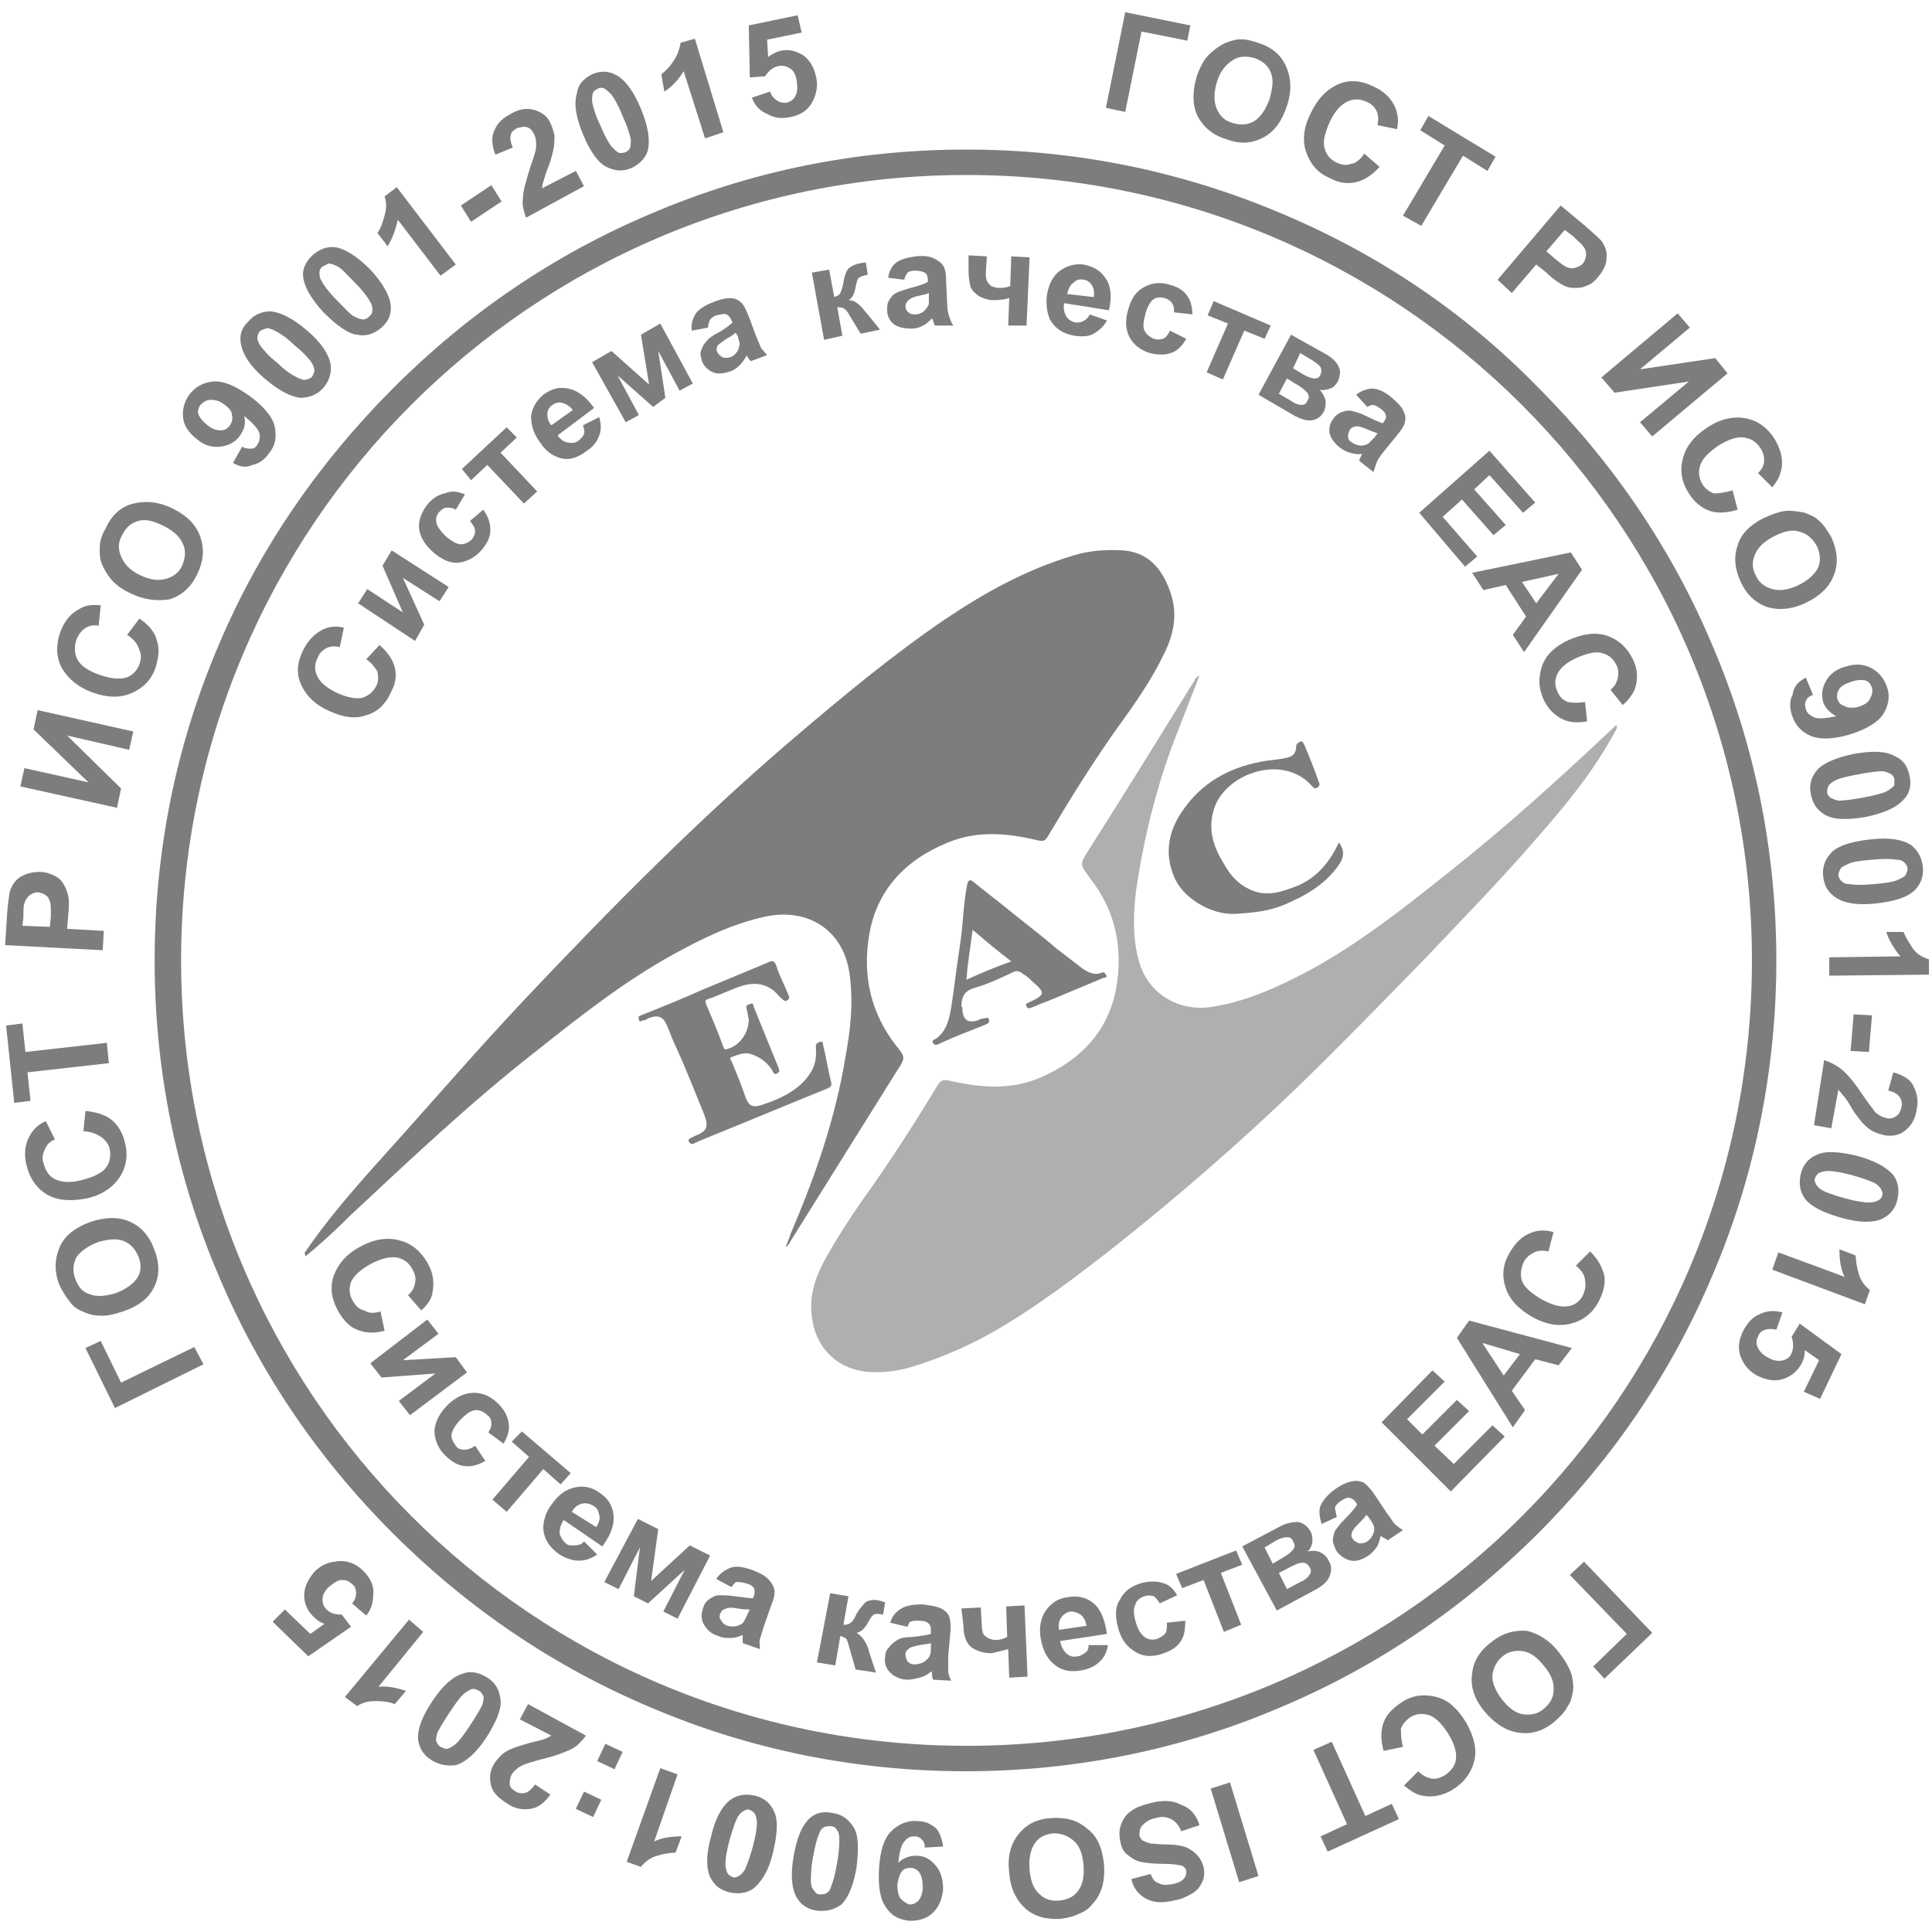 <?xml version="1.0" encoding="utf-8"?>
<!-- Generator: Adobe Illustrator 26.1.0, SVG Export Plug-In . SVG Version: 6.00 Build 0)  -->
<svg version="1.1" id="Layer_1" xmlns="http://www.w3.org/2000/svg" xmlns:xlink="http://www.w3.org/1999/xlink" x="0px" y="0px"
	 viewBox="0 0 189.9 189.9" style="enable-background:new 0 0 189.9 189.9;" xml:space="preserve">
<style type="text/css">
	.st0{fill:#7D7D7D;}
	.st1{fill:#AFAFAF;}
</style>
<g>
	<g>
		<path class="st0" d="M36,64.8l1.3-1.4c0.8,0.7,1.3,1.4,1.5,2.2c0.2,0.8,0.1,1.6-0.4,2.5c-0.5,1.1-1.3,1.9-2.4,2.2
			c-1.1,0.4-2.3,0.2-3.6-0.4c-1.4-0.6-2.3-1.5-2.8-2.6s-0.4-2.2,0.2-3.4c0.5-1,1.2-1.7,2.1-2.1c0.5-0.2,1.2-0.3,1.9-0.1l-0.4,1.9
			c-0.5-0.1-0.9-0.1-1.3,0.1c-0.4,0.2-0.7,0.5-0.9,1c-0.3,0.6-0.3,1.2,0,1.8c0.3,0.6,0.9,1.1,1.9,1.6c1.1,0.5,1.9,0.6,2.5,0.5
			c0.6-0.2,1.1-0.6,1.4-1.2c0.2-0.4,0.2-0.9,0.1-1.4C36.9,65.7,36.6,65.2,36,64.8z"/>
		<path class="st0" d="M35.2,59.3l0.9-1.4l3.5,2.3l-2-4.6l0.9-1.5l5.6,3.6l-0.9,1.4l-3.6-2.3l2.1,4.6L40.8,63L35.2,59.3z"/>
		<path class="st0" d="M45.7,48.6l-0.9,1.5c-0.3-0.2-0.6-0.2-0.9-0.2c-0.3,0-0.5,0.2-0.7,0.4c-0.3,0.3-0.4,0.7-0.3,1.1
			c0.1,0.4,0.4,0.8,0.9,1.3c0.6,0.5,1.1,0.8,1.5,0.8c0.4,0,0.8-0.2,1.1-0.5c0.2-0.3,0.3-0.5,0.3-0.8c0-0.3-0.2-0.6-0.5-1l1.3-1.1
			c0.5,0.7,0.7,1.3,0.7,2c0,0.7-0.3,1.3-0.9,2c-0.6,0.7-1.4,1.1-2.2,1.2s-1.7-0.3-2.5-1c-0.8-0.7-1.3-1.5-1.4-2.3
			c-0.1-0.8,0.2-1.6,0.8-2.4c0.5-0.6,1.1-1,1.7-1.1C44.4,48.2,45,48.3,45.7,48.6z"/>
		<path class="st0" d="M45.4,46.1l4.4-4.1l1,1l-1.6,1.5l3.6,3.8l-1.3,1.2l-3.6-3.8l-1.6,1.5L45.4,46.1z"/>
		<path class="st0" d="M57.3,41.8l1.6-0.8c0.2,0.7,0.2,1.3,0,1.8c-0.2,0.6-0.6,1.1-1.2,1.5C56.8,45,55.9,45.3,55,45
			c-0.7-0.2-1.4-0.7-1.9-1.5c-0.7-0.9-0.9-1.8-0.9-2.6c0.1-0.8,0.5-1.5,1.2-2.1c0.8-0.6,1.6-0.8,2.5-0.6c0.9,0.2,1.7,0.8,2.5,1.9
			l-3.6,2.7c0.3,0.4,0.7,0.7,1.1,0.7c0.4,0.1,0.8,0,1.1-0.3c0.2-0.2,0.4-0.4,0.4-0.6C57.5,42.4,57.4,42.2,57.3,41.8z M56.3,40.3
			c-0.3-0.4-0.7-0.6-1-0.7c-0.4-0.1-0.7,0-1,0.2c-0.3,0.2-0.5,0.5-0.5,0.9c0,0.4,0.1,0.8,0.4,1.1L56.3,40.3z"/>
		<path class="st0" d="M58.2,35.6l1.9-1.1l3.7,3.3l-0.8-4.9l1.9-1.1l3.2,5.9l-1.3,0.7l-2.1-3.9l0.7,4.6L64.2,40l-3.5-3.1l2.1,3.9
			l-1.3,0.7L58.2,35.6z"/>
		<path class="st0" d="M69.6,32.2L68,32.5c-0.1-0.7,0.1-1.2,0.4-1.7c0.3-0.4,0.9-0.8,1.7-1.1c0.7-0.3,1.3-0.4,1.7-0.4
			c0.4,0,0.8,0.2,1,0.4c0.3,0.2,0.5,0.7,0.8,1.4l0.7,1.9c0.2,0.5,0.4,0.9,0.5,1.2c0.2,0.2,0.4,0.5,0.6,0.7l-1.6,0.6
			c-0.1-0.1-0.2-0.2-0.3-0.4c-0.1-0.1-0.1-0.1-0.1-0.2c-0.2,0.4-0.4,0.7-0.7,1c-0.3,0.3-0.6,0.5-0.9,0.6c-0.6,0.2-1.2,0.3-1.7,0.1
			c-0.5-0.2-0.9-0.6-1.1-1.1c-0.1-0.4-0.2-0.7-0.1-1c0.1-0.3,0.2-0.6,0.5-0.9c0.2-0.3,0.6-0.6,1.2-0.9c0.7-0.4,1.2-0.8,1.4-1
			l-0.1-0.2c-0.1-0.3-0.3-0.5-0.5-0.6c-0.2-0.1-0.5,0-1,0.1c-0.3,0.1-0.5,0.3-0.6,0.4C69.7,31.6,69.6,31.9,69.6,32.2z M72.3,32.7
			c-0.2,0.2-0.5,0.4-0.9,0.6c-0.4,0.3-0.7,0.5-0.8,0.6c-0.2,0.2-0.2,0.5-0.1,0.7c0.1,0.2,0.3,0.4,0.5,0.5c0.2,0.1,0.5,0.1,0.8,0
			c0.3-0.1,0.5-0.3,0.7-0.6c0.1-0.2,0.2-0.5,0.2-0.7c0-0.2-0.1-0.4-0.2-0.8L72.3,32.7z"/>
		<path class="st0" d="M79.8,26.8l1.7-0.3l0.5,2.7c0.3-0.1,0.5-0.2,0.6-0.4c0.1-0.2,0.2-0.5,0.3-1c0.1-0.7,0.3-1.2,0.5-1.4
			c0.2-0.2,0.6-0.4,1-0.5c0.1,0,0.4-0.1,0.7-0.1l0.2,1.2c-0.5,0.1-0.7,0.2-0.9,0.3c-0.1,0.1-0.2,0.4-0.3,0.9
			c-0.1,0.6-0.3,1.1-0.7,1.3c0.6,0,1.1,0.4,1.7,1.2c0,0,0.1,0.1,0.1,0.1l1.3,1.6l-1.9,0.4L83.5,31c-0.2-0.4-0.4-0.6-0.6-0.7
			c-0.2-0.1-0.4-0.1-0.6-0.1l0.5,2.8L81,33.4L79.8,26.8z"/>
		<path class="st0" d="M88.9,27.5l-1.6-0.2c0.1-0.7,0.4-1.2,0.8-1.5s1.1-0.5,1.9-0.6c0.8-0.1,1.4,0,1.8,0.2c0.4,0.2,0.7,0.4,0.9,0.7
			c0.2,0.3,0.3,0.8,0.3,1.6l0.1,2.1c0,0.6,0.1,1,0.2,1.3c0.1,0.3,0.2,0.6,0.4,0.9L91.9,32c-0.1-0.1-0.1-0.3-0.2-0.5
			c0-0.1-0.1-0.2-0.1-0.2c-0.3,0.3-0.6,0.6-0.9,0.7c-0.3,0.2-0.7,0.3-1.1,0.3c-0.7,0-1.2-0.1-1.7-0.4c-0.4-0.3-0.7-0.8-0.7-1.4
			c0-0.4,0-0.7,0.2-1c0.2-0.3,0.4-0.6,0.7-0.7c0.3-0.2,0.8-0.3,1.4-0.5c0.8-0.2,1.4-0.4,1.7-0.6l0-0.2c0-0.3-0.1-0.6-0.3-0.7
			c-0.2-0.1-0.5-0.2-1-0.2c-0.3,0-0.6,0.1-0.7,0.2C89.1,27,88.9,27.2,88.9,27.5z M91.3,28.8c-0.2,0.1-0.6,0.2-1.1,0.3
			c-0.5,0.1-0.8,0.3-0.9,0.4c-0.2,0.2-0.3,0.4-0.3,0.6c0,0.2,0.1,0.5,0.3,0.6c0.2,0.2,0.4,0.2,0.7,0.2c0.3,0,0.6-0.1,0.9-0.4
			c0.2-0.2,0.3-0.4,0.4-0.6c0-0.2,0-0.4,0-0.9L91.3,28.8z"/>
		<path class="st0" d="M95.2,25.1l1.8,0.1l-0.1,1.6c0,0.4,0,0.6,0.1,0.8c0.1,0.2,0.2,0.3,0.4,0.5c0.2,0.1,0.5,0.2,0.8,0.2
			c0.3,0,0.7,0,1.1-0.2l0.1-2.9l1.8,0.1l-0.3,6.7L99.1,32l0.1-2.7c-0.7,0.2-1.2,0.2-1.6,0.2c-0.5,0-1-0.2-1.4-0.4
			c-0.4-0.3-0.7-0.6-0.8-0.9c-0.1-0.4-0.2-0.9-0.2-1.5L95.2,25.1z"/>
		<path class="st0" d="M107.1,30.9l1.7,0.6c-0.3,0.6-0.8,1-1.3,1.3c-0.5,0.3-1.2,0.3-1.9,0.2c-1.1-0.2-1.9-0.7-2.4-1.6
			c-0.3-0.7-0.4-1.5-0.3-2.4c0.2-1.1,0.6-1.9,1.3-2.4c0.7-0.5,1.5-0.7,2.3-0.6c1,0.2,1.7,0.6,2.2,1.4c0.5,0.7,0.6,1.8,0.3,3.1
			l-4.4-0.7c-0.1,0.5,0,0.9,0.2,1.3c0.2,0.3,0.5,0.5,0.9,0.6c0.3,0,0.5,0,0.7-0.1C106.8,31.4,107,31.2,107.1,30.9z M107.5,29.2
			c0.1-0.5,0-0.9-0.2-1.2c-0.2-0.3-0.5-0.5-0.8-0.5c-0.4-0.1-0.7,0-1,0.3c-0.3,0.2-0.5,0.6-0.6,1.1L107.5,29.2z"/>
		<path class="st0" d="M117.2,30.9l-1.8-0.2c0-0.4,0-0.6-0.2-0.9c-0.1-0.2-0.4-0.4-0.7-0.5c-0.4-0.1-0.8-0.1-1.1,0.1
			c-0.3,0.2-0.6,0.7-0.8,1.4c-0.2,0.8-0.3,1.3-0.1,1.7c0.2,0.4,0.5,0.6,0.9,0.8c0.3,0.1,0.6,0.1,0.9,0c0.3-0.1,0.5-0.4,0.7-0.8
			l1.6,0.8c-0.4,0.7-0.9,1.2-1.5,1.4c-0.6,0.2-1.3,0.2-2.1,0c-0.9-0.3-1.6-0.8-2-1.6c-0.4-0.8-0.4-1.7-0.1-2.7
			c0.3-1.1,0.8-1.8,1.6-2.2c0.7-0.4,1.6-0.5,2.5-0.2c0.8,0.2,1.4,0.6,1.7,1.1C117,29.5,117.2,30.1,117.2,30.9z"/>
		<path class="st0" d="M119.3,29.6l5.6,2.4l-0.6,1.3l-2-0.8l-2.1,4.8l-1.6-0.7l2.1-4.8l-2-0.8L119.3,29.6z"/>
		<path class="st0" d="M126.9,32.9l3.4,1.9c0.7,0.4,1.1,0.8,1.3,1.3c0.2,0.4,0.1,0.9-0.1,1.4c-0.2,0.3-0.4,0.6-0.8,0.7
			c-0.3,0.1-0.7,0.2-1,0.1c0.3,0.3,0.5,0.7,0.6,1.1c0,0.4,0,0.7-0.2,1.1c-0.3,0.5-0.6,0.7-1.1,0.8c-0.5,0.1-1.1-0.1-1.7-0.4
			l-3.6-2.1L126.9,32.9z M125.7,38.7l1.2,0.7c0.4,0.3,0.8,0.4,1,0.4c0.3,0,0.5-0.1,0.6-0.4c0.2-0.3,0.2-0.5,0-0.8
			c-0.2-0.2-0.6-0.6-1.2-0.9l-0.8-0.5L125.7,38.7z M127.1,36.2l1,0.6c0.5,0.3,0.9,0.4,1.1,0.4c0.3,0,0.5-0.1,0.6-0.4
			c0.1-0.2,0.1-0.5,0-0.7c-0.1-0.2-0.5-0.5-1-0.8l-1-0.6L127.1,36.2z"/>
		<path class="st0" d="M134.4,40l-1.1-1.2c0.5-0.4,1.1-0.6,1.6-0.6c0.5,0,1.2,0.3,1.8,0.8c0.6,0.5,1,0.9,1.2,1.3
			c0.2,0.4,0.3,0.7,0.2,1.1c0,0.3-0.3,0.8-0.8,1.4l-1.3,1.6c-0.4,0.5-0.6,0.8-0.7,1.1c-0.1,0.3-0.2,0.6-0.3,0.9l-1.4-1.1
			c0-0.1,0.1-0.3,0.2-0.5c0-0.1,0.1-0.2,0.1-0.2c-0.4,0.1-0.8,0-1.2-0.1c-0.4-0.1-0.7-0.3-1-0.5c-0.5-0.4-0.9-0.9-1-1.4
			c-0.1-0.5,0-1,0.4-1.5c0.2-0.3,0.5-0.5,0.8-0.6c0.3-0.1,0.7-0.2,1-0.1c0.4,0.1,0.8,0.2,1.4,0.5c0.8,0.4,1.3,0.6,1.6,0.7l0.1-0.1
			c0.2-0.3,0.3-0.5,0.2-0.7c0-0.2-0.3-0.5-0.6-0.7c-0.3-0.2-0.5-0.3-0.7-0.3C134.9,39.8,134.7,39.8,134.4,40z M135.4,42.6
			c-0.2-0.1-0.6-0.2-1-0.4c-0.5-0.2-0.8-0.3-1-0.3c-0.3,0-0.5,0.1-0.7,0.3c-0.1,0.2-0.2,0.4-0.2,0.7c0,0.3,0.2,0.5,0.4,0.6
			c0.3,0.2,0.6,0.3,0.9,0.3c0.3,0,0.5-0.1,0.7-0.2c0.1-0.1,0.3-0.3,0.6-0.6L135.4,42.6z"/>
		<path class="st0" d="M139.5,50.4l6.9-6.1l4.5,5.1l-1.2,1l-3.3-3.7l-1.5,1.4l3.1,3.5l-1.2,1l-3.1-3.5l-1.9,1.7l3.4,3.9l-1.2,1
			L139.5,50.4z"/>
		<path class="st0" d="M149.8,64.1l-1.1-1.7l1.3-1.8l-2-3.1l-2.2,0.5l-1.1-1.7l9.7-2l1.1,1.7L149.8,64.1z M151,59.3l2.2-2.9
			l-3.6,0.8L151,59.3z"/>
		<path class="st0" d="M155.8,69l0.2,1.9c-1,0.2-1.9,0.1-2.6-0.3c-0.7-0.4-1.3-1-1.7-1.9c-0.5-1.1-0.5-2.2-0.1-3.3
			c0.4-1.1,1.3-1.9,2.6-2.5c1.4-0.6,2.6-0.8,3.8-0.4c1.1,0.4,1.9,1.1,2.5,2.3c0.5,1,0.5,2,0.2,2.9c-0.2,0.5-0.6,1.1-1.2,1.6
			l-1.2-1.5c0.4-0.3,0.6-0.7,0.7-1.1c0.1-0.4,0.1-0.9-0.1-1.3c-0.3-0.6-0.7-1-1.4-1.2c-0.6-0.2-1.4,0-2.4,0.4c-1.1,0.5-1.7,1-2,1.6
			c-0.3,0.6-0.3,1.2,0,1.8c0.2,0.5,0.5,0.8,1,1C154.6,69.1,155.1,69.1,155.8,69z"/>
	</g>
	<g>
		<g>
			<path class="st0" d="M37.4,128.9l0.4,1.9c-1.1,0.3-2,0.2-2.7-0.1c-0.8-0.3-1.4-1-1.9-1.9c-0.6-1.1-0.8-2.2-0.4-3.4
				c0.4-1.1,1.2-2.1,2.5-2.8c1.4-0.8,2.7-1,3.9-0.7c1.2,0.3,2.1,1,2.8,2.2c0.6,1,0.7,2,0.5,3c-0.1,0.6-0.5,1.2-1.1,1.7l-1.3-1.5
				c0.4-0.3,0.6-0.7,0.7-1.2c0.1-0.5,0-0.9-0.3-1.4c-0.3-0.6-0.9-1-1.5-1.1c-0.7-0.1-1.5,0.1-2.5,0.6c-1.1,0.6-1.7,1.2-2,1.8
				c-0.2,0.6-0.2,1.3,0.2,1.9c0.3,0.5,0.6,0.8,1.1,0.9C36.2,129.1,36.8,129.1,37.4,128.9z"/>
			<path class="st0" d="M42,129.7l1.1,1.4l-3.5,2.6l5.2-0.3l1.1,1.5l-5.6,4.2l-1.1-1.4l3.6-2.7l-5.3,0.4l-1.1-1.4L42,129.7z"/>
			<path class="st0" d="M49.5,141.9l-1.5-1.1c0.2-0.3,0.3-0.6,0.3-0.9c0-0.3-0.1-0.6-0.4-0.8c-0.3-0.3-0.7-0.5-1.1-0.5
				c-0.4,0-0.9,0.3-1.4,0.8c-0.6,0.6-0.9,1.1-1,1.5c-0.1,0.4,0.1,0.8,0.4,1.2c0.2,0.3,0.5,0.4,0.8,0.4c0.3,0,0.7-0.1,1.1-0.4l1,1.5
				c-0.7,0.4-1.4,0.6-2.1,0.5c-0.7-0.1-1.3-0.5-1.9-1.1c-0.7-0.7-1-1.6-1-2.4c0.1-0.9,0.5-1.7,1.3-2.5c0.8-0.8,1.7-1.2,2.6-1.2
				c0.9,0,1.7,0.4,2.4,1.1c0.6,0.6,0.9,1.2,1,1.9C50.1,140.6,49.9,141.2,49.5,141.9z"/>
			<path class="st0" d="M51.3,140.7l4.8,4.1l-1,1.1l-1.7-1.5l-3.6,4.2l-1.4-1.2l3.6-4.2l-1.7-1.5L51.3,140.7z"/>
			<path class="st0" d="M57.4,151.5l1.3,1.3c-0.6,0.4-1.2,0.6-1.8,0.6c-0.6,0-1.2-0.2-1.9-0.6c-1-0.7-1.5-1.5-1.6-2.5
				c0-0.8,0.2-1.6,0.8-2.4c0.7-1,1.4-1.5,2.3-1.7c0.9-0.2,1.7,0,2.4,0.5c0.9,0.6,1.3,1.3,1.4,2.2c0.1,0.9-0.2,1.9-1.1,3.1l-3.8-2.6
				c-0.3,0.5-0.4,0.9-0.4,1.3c0.1,0.4,0.3,0.7,0.6,1c0.2,0.2,0.5,0.2,0.7,0.2C56.9,151.9,57.2,151.8,57.4,151.5z M58.6,150.1
				c0.3-0.4,0.4-0.9,0.3-1.2c-0.1-0.4-0.2-0.7-0.6-0.9c-0.3-0.2-0.7-0.3-1.1-0.2c-0.4,0.1-0.7,0.3-1,0.8L58.6,150.1z"/>
			<path class="st0" d="M62.7,149.3l2,1l-0.7,5.1l3.8-3.5l2,1l-3.2,6.2l-1.4-0.7l2.1-4.1l-3.6,3.3l-1.4-0.7l0.6-4.8l-2.1,4.1
				l-1.4-0.7L62.7,149.3z"/>
			<path class="st0" d="M71.9,156l-1.5-0.8c0.4-0.6,0.9-0.9,1.4-1.1c0.5-0.2,1.2-0.1,2.1,0.2c0.8,0.3,1.3,0.6,1.6,0.9
				c0.3,0.3,0.5,0.6,0.6,1c0.1,0.3,0,0.9-0.3,1.6l-0.7,2c-0.2,0.6-0.3,1-0.4,1.3s0,0.6,0,1l-1.7-0.6c0-0.1,0-0.3,0-0.6
				c0-0.1,0-0.2,0-0.2c-0.4,0.2-0.8,0.3-1.2,0.3c-0.4,0-0.8,0-1.2-0.2c-0.7-0.2-1.1-0.6-1.4-1.1c-0.3-0.5-0.3-1-0.1-1.6
				c0.1-0.4,0.3-0.7,0.6-0.9c0.3-0.2,0.6-0.4,1-0.4c0.4,0,0.9,0,1.5,0.1c0.9,0.1,1.5,0.2,1.8,0.2l0.1-0.2c0.1-0.3,0.1-0.6,0-0.8
				c-0.1-0.2-0.4-0.4-0.9-0.5c-0.3-0.1-0.6-0.1-0.8-0.1C72.3,155.5,72.1,155.7,71.9,156z M73.7,158.2c-0.2,0-0.6,0-1.2-0.1
				c-0.5-0.1-0.9-0.1-1.1,0c-0.3,0.1-0.5,0.2-0.6,0.5c-0.1,0.2-0.1,0.5,0.1,0.7c0.1,0.2,0.3,0.4,0.6,0.5c0.3,0.1,0.7,0.1,1,0
				c0.3-0.1,0.5-0.2,0.6-0.4c0.1-0.1,0.2-0.4,0.4-0.8L73.7,158.2z"/>
			<path class="st0" d="M81.6,156.6l1.8,0.3l-0.5,2.8c0.3,0,0.5,0,0.7-0.2c0.2-0.1,0.4-0.4,0.6-0.9c0.4-0.6,0.7-1,1-1.2
				c0.3-0.1,0.7-0.2,1.1-0.1c0.1,0,0.4,0.1,0.7,0.2l-0.2,1.2c-0.5-0.1-0.8-0.1-0.9,0c-0.2,0.1-0.3,0.3-0.6,0.8
				c-0.3,0.6-0.7,0.9-1.1,1c0.5,0.3,0.9,0.8,1.2,1.7c0,0,0,0.1,0,0.1l0.7,2.1l-2-0.3l-0.6-2.1c-0.1-0.4-0.2-0.7-0.3-0.9
				c-0.1-0.1-0.3-0.2-0.6-0.3l-0.5,2.9l-1.8-0.3L81.6,156.6z"/>
			<path class="st0" d="M89.2,159.9l-1.7-0.4c0.2-0.7,0.6-1.1,1.1-1.4c0.5-0.3,1.2-0.4,2.1-0.4c0.8,0.1,1.4,0.2,1.8,0.4
				c0.4,0.2,0.7,0.5,0.8,0.8c0.1,0.3,0.2,0.9,0.1,1.7l-0.2,2.2c0,0.6,0,1.1,0,1.4c0,0.3,0.1,0.6,0.3,1l-1.8-0.1
				c0-0.1-0.1-0.3-0.1-0.6c0-0.1,0-0.2-0.1-0.2c-0.3,0.3-0.7,0.5-1.1,0.6s-0.8,0.2-1.2,0.2c-0.7,0-1.3-0.3-1.7-0.7
				c-0.4-0.4-0.6-0.9-0.5-1.5c0-0.4,0.1-0.7,0.4-1c0.2-0.3,0.5-0.5,0.8-0.7s0.8-0.3,1.5-0.3c0.9-0.1,1.5-0.2,1.8-0.3l0-0.2
				c0-0.4,0-0.6-0.2-0.8c-0.2-0.2-0.5-0.3-1-0.3c-0.3,0-0.6,0-0.8,0.1C89.5,159.3,89.3,159.6,89.2,159.9z M91.5,161.5
				c-0.2,0.1-0.6,0.1-1.1,0.2c-0.5,0.1-0.9,0.2-1,0.3c-0.3,0.2-0.4,0.4-0.4,0.6c0,0.3,0.1,0.5,0.2,0.7c0.2,0.2,0.4,0.3,0.7,0.3
				c0.3,0,0.7-0.1,1-0.3c0.2-0.2,0.4-0.3,0.5-0.6c0.1-0.2,0.1-0.5,0.1-0.9L91.5,161.5z"/>
			<path class="st0" d="M94.5,158.1l1.9-0.1l0.1,1.7c0,0.4,0.1,0.7,0.1,0.8c0.1,0.2,0.2,0.3,0.5,0.5c0.2,0.1,0.5,0.2,0.8,0.2
				c0.3,0,0.7-0.1,1.1-0.3l-0.1-3l1.8-0.1l0.3,7l-1.8,0.1l-0.1-2.8c-0.7,0.2-1.3,0.3-1.6,0.4c-0.6,0-1.1-0.1-1.5-0.3
				c-0.5-0.2-0.8-0.5-1-0.9c-0.2-0.4-0.3-0.9-0.3-1.5L94.5,158.1z"/>
			<path class="st0" d="M107,161.7l1.9,0c-0.1,0.7-0.4,1.3-0.9,1.7c-0.4,0.4-1.1,0.7-1.8,0.8c-1.2,0.2-2.1-0.1-2.8-0.8
				c-0.6-0.6-0.9-1.3-1.1-2.3c-0.2-1.1,0-2.1,0.5-2.8c0.5-0.7,1.2-1.2,2.1-1.3c1-0.2,1.9,0,2.6,0.6c0.7,0.6,1.1,1.6,1.3,3l-4.6,0.7
				c0.1,0.5,0.3,0.9,0.6,1.2c0.3,0.3,0.7,0.4,1.1,0.3c0.3,0,0.5-0.2,0.7-0.3C106.9,162.3,107,162.1,107,161.7z M106.8,159.8
				c-0.1-0.5-0.3-0.9-0.6-1.1c-0.3-0.2-0.6-0.3-1-0.3c-0.4,0.1-0.7,0.3-0.9,0.6c-0.2,0.3-0.3,0.7-0.2,1.2L106.8,159.8z"/>
			<path class="st0" d="M115.7,156.8l-1.7,0.8c-0.2-0.3-0.4-0.6-0.6-0.7c-0.3-0.1-0.6-0.1-0.9,0c-0.4,0.1-0.8,0.4-0.9,0.8
				c-0.2,0.4-0.2,0.9,0,1.6c0.2,0.8,0.5,1.3,0.9,1.6c0.4,0.3,0.8,0.3,1.2,0.2c0.3-0.1,0.6-0.3,0.8-0.5s0.2-0.6,0.2-1.1l1.8-0.2
				c0,0.9-0.1,1.6-0.5,2.1c-0.4,0.6-1,0.9-1.9,1.2c-1,0.3-1.9,0.2-2.6-0.3c-0.8-0.5-1.3-1.2-1.6-2.3c-0.3-1.1-0.3-2.1,0.2-2.8
				c0.4-0.8,1.1-1.3,2.1-1.6c0.8-0.2,1.5-0.2,2.1,0C114.8,155.7,115.3,156.1,115.7,156.8z"/>
			<path class="st0" d="M115.6,154.7l5.9-2.3l0.6,1.4l-2.1,0.8l2,5.1l-1.7,0.7l-2-5.1l-2.1,0.8L115.6,154.7z"/>
			<path class="st0" d="M122.1,152l3.6-1.9c0.7-0.4,1.3-0.5,1.9-0.5c0.5,0.1,0.9,0.4,1.2,0.9c0.2,0.3,0.2,0.7,0.2,1.1
				c-0.1,0.4-0.2,0.7-0.5,0.9c0.5-0.1,0.9-0.1,1.3,0.1c0.4,0.2,0.6,0.4,0.8,0.8c0.3,0.5,0.3,1,0.1,1.5c-0.2,0.5-0.6,0.9-1.3,1.3
				l-3.9,2.1L122.1,152z M125.1,153.7l1-0.6c0.5-0.3,0.8-0.5,1-0.8c0.2-0.2,0.2-0.5,0-0.8c-0.1-0.3-0.3-0.4-0.6-0.4
				c-0.3,0-0.7,0.1-1.2,0.4l-1,0.6L125.1,153.7z M126.5,156.2l1.3-0.7c0.5-0.2,0.8-0.5,0.9-0.7c0.2-0.2,0.2-0.5,0-0.8
				c-0.2-0.3-0.4-0.4-0.7-0.4s-0.8,0.2-1.5,0.6l-0.8,0.4L126.5,156.2z"/>
			<path class="st0" d="M131.4,149.1l-1.5,0.7c-0.2-0.7-0.3-1.3-0.1-1.8c0.2-0.5,0.7-1.1,1.4-1.6c0.7-0.5,1.2-0.7,1.7-0.8
				c0.4-0.1,0.8,0,1.1,0.1c0.3,0.2,0.7,0.6,1.1,1.2l1.2,1.8c0.4,0.5,0.6,0.9,0.8,1.1c0.2,0.2,0.5,0.4,0.8,0.6l-1.5,1
				c-0.1-0.1-0.3-0.2-0.5-0.3c-0.1-0.1-0.1-0.1-0.2-0.1c-0.1,0.4-0.2,0.8-0.4,1.1c-0.2,0.3-0.5,0.6-0.8,0.8
				c-0.6,0.4-1.2,0.6-1.7,0.5s-1-0.4-1.4-0.9c-0.2-0.3-0.3-0.7-0.4-1c0-0.4,0.1-0.7,0.2-1c0.2-0.3,0.5-0.7,1-1.2
				c0.6-0.6,1-1.1,1.2-1.4l-0.1-0.2c-0.2-0.3-0.4-0.4-0.7-0.5c-0.2,0-0.5,0.1-0.9,0.4c-0.3,0.2-0.4,0.4-0.5,0.6
				C131.3,148.5,131.3,148.8,131.4,149.1z M134.3,148.9c-0.1,0.2-0.4,0.5-0.8,0.9c-0.4,0.4-0.6,0.7-0.6,0.8
				c-0.1,0.3-0.1,0.5,0.1,0.7c0.1,0.2,0.4,0.3,0.6,0.4c0.3,0,0.5,0,0.8-0.2c0.3-0.2,0.5-0.5,0.6-0.8c0.1-0.3,0.1-0.5,0-0.8
				c-0.1-0.2-0.2-0.4-0.5-0.8L134.3,148.9z"/>
			<path class="st0" d="M142.6,146.6l-6.8-6.8l5-5.1l1.2,1.1l-3.7,3.7l1.5,1.5l3.4-3.4l1.2,1.1l-3.4,3.4l1.9,1.8l3.8-3.8l1.2,1.1
				L142.6,146.6z"/>
			<path class="st0" d="M154.5,132.5l-1.3,1.7l-2.3-0.6l-2.3,3.1l1.3,1.9l-1.2,1.7l-5.5-8.8l1.2-1.7L154.5,132.5z M149.4,133.1
				l-3.7-1.1l2.1,3.2L149.4,133.1z"/>
			<path class="st0" d="M154.9,124.4l1.4-1.4c0.8,0.8,1.2,1.6,1.4,2.4c0.1,0.8-0.1,1.7-0.6,2.6c-0.6,1.1-1.5,1.8-2.7,2.1
				c-1.2,0.3-2.4,0.1-3.7-0.6c-1.4-0.8-2.3-1.7-2.7-2.9c-0.4-1.2-0.3-2.3,0.4-3.5c0.6-1,1.3-1.7,2.3-2c0.6-0.2,1.2-0.2,2,0l-0.5,1.9
				c-0.5-0.1-1-0.1-1.4,0.1c-0.4,0.2-0.8,0.5-1,0.9c-0.3,0.6-0.4,1.3-0.2,1.9c0.2,0.6,0.9,1.2,1.9,1.8c1.1,0.6,1.9,0.8,2.6,0.7
				c0.7-0.1,1.2-0.5,1.5-1.1c0.2-0.5,0.3-0.9,0.2-1.4C155.8,125.4,155.5,124.9,154.9,124.4z"/>
		</g>
	</g>
	<path class="st0" d="M95,17.2c42.6,0,77.2,34.5,77.2,77.2s-34.5,77.2-77.2,77.2S17.8,137,17.8,94.4S52.3,17.2,95,17.2 M95,14.7
		c-10.8,0-21.2,2.1-31,6.3c-9.5,4-18,9.8-25.3,17.1S25.5,53.9,21.5,63.4c-4.2,9.8-6.3,20.3-6.3,31s2.1,21.2,6.3,31
		c4,9.5,9.8,18,17.1,25.3c7.3,7.3,15.8,13.1,25.3,17.1c9.8,4.2,20.3,6.3,31,6.3s21.2-2.1,31-6.3c9.5-4,18-9.8,25.3-17.1
		c7.3-7.3,13.1-15.8,17.1-25.3c4.2-9.8,6.3-20.3,6.3-31s-2.1-21.2-6.3-31c-4-9.5-9.8-18-17.1-25.3C144,30.7,135.5,25,126,21
		C116.1,16.8,105.7,14.7,95,14.7L95,14.7z"/>
	<g>
		<path class="st0" d="M11.3,138.4l-2.9-5.9l1.5-0.7l2,4.1l7.2-3.5l0.9,1.7L11.3,138.4z"/>
		<path class="st0" d="M12.1,128.9c-0.9,0.3-1.7,0.5-2.5,0.4c-0.5,0-1.1-0.2-1.5-0.4c-0.5-0.2-0.9-0.5-1.2-0.9
			c-0.4-0.5-0.8-1.1-1.1-1.8c-0.5-1.3-0.4-2.6,0.1-3.7c0.5-1.1,1.6-1.9,3-2.4c1.5-0.5,2.8-0.5,3.9,0s1.9,1.4,2.4,2.8
			c0.5,1.3,0.5,2.6-0.1,3.7C14.6,127.6,13.6,128.4,12.1,128.9z M11.4,127.1c1-0.4,1.7-0.9,2.1-1.5s0.4-1.4,0.1-2.1
			c-0.3-0.7-0.7-1.2-1.4-1.5c-0.7-0.3-1.6-0.2-2.6,0.1c-1,0.4-1.7,0.9-2.1,1.5c-0.3,0.6-0.4,1.3-0.1,2.1c0.3,0.8,0.7,1.3,1.4,1.5
			C9.5,127.5,10.4,127.4,11.4,127.1z"/>
		<path class="st0" d="M8.2,111.2l0.2-2c1.1,0.1,2,0.4,2.6,0.9c0.6,0.5,1.1,1.3,1.3,2.3c0.3,1.2,0.1,2.4-0.6,3.4
			c-0.7,1-1.8,1.7-3.2,2c-1.6,0.3-2.9,0.2-3.9-0.4c-1-0.6-1.7-1.6-2-2.9c-0.3-1.2-0.1-2.2,0.4-3c0.3-0.5,0.8-1,1.5-1.3l0.9,1.8
			c-0.5,0.2-0.8,0.5-1,1c-0.2,0.4-0.3,0.9-0.1,1.4c0.2,0.7,0.5,1.2,1.1,1.5c0.6,0.3,1.5,0.4,2.6,0.1c1.2-0.3,2-0.7,2.4-1.2
			c0.4-0.5,0.5-1.2,0.4-1.8c-0.1-0.5-0.4-0.9-0.8-1.2S8.9,111.2,8.2,111.2z"/>
		<path class="st0" d="M10.7,104.5l-8,0.9l0.3,2.8l-1.6,0.2l-0.8-7.6l1.6-0.2l0.3,2.8l8-0.9L10.7,104.5z"/>
		<path class="st0" d="M10.1,93.4l-9.6-0.5l0.2-3.1c0.1-1.2,0.2-1.9,0.3-2.3c0.2-0.5,0.5-1,1-1.3c0.5-0.3,1.1-0.5,1.9-0.5
			c0.6,0,1.1,0.2,1.5,0.4c0.4,0.2,0.7,0.5,0.9,0.9c0.2,0.3,0.3,0.7,0.4,1c0.1,0.5,0.1,1.1,0,2l-0.1,1.3l3.6,0.2L10.1,93.4z M2.2,91
			l2.7,0.1L5,90.1c0-0.8,0-1.3-0.1-1.5c-0.1-0.3-0.2-0.5-0.4-0.6c-0.2-0.2-0.5-0.2-0.7-0.3c-0.4,0-0.6,0.1-0.9,0.3
			c-0.2,0.2-0.4,0.4-0.5,0.8c-0.1,0.2-0.1,0.7-0.1,1.4L2.2,91z"/>
		<path class="st0" d="M2,77.3l0.4-1.8l6.3,1.4l-5.4-5.2l0.4-1.9l9.4,2.1l-0.4,1.8l-6.1-1.4l5.3,5.2l-0.4,1.9L2,77.3z"/>
		<path class="st0" d="M12.5,62.4l1.2-1.6c0.9,0.6,1.5,1.3,1.7,2.1c0.3,0.8,0.2,1.7-0.1,2.7c-0.4,1.2-1.2,2-2.3,2.5
			c-1.1,0.5-2.4,0.5-3.8,0c-1.5-0.5-2.5-1.4-3.1-2.4c-0.6-1.1-0.6-2.3-0.2-3.5c0.4-1.1,1-1.9,2-2.4c0.5-0.3,1.2-0.4,2-0.3l-0.2,2
			c-0.5-0.1-1,0-1.4,0.3C8,62,7.7,62.4,7.5,62.9c-0.2,0.7-0.2,1.3,0.1,1.9c0.3,0.6,1,1.1,2.1,1.5c1.1,0.4,2,0.5,2.7,0.3
			c0.6-0.2,1.1-0.7,1.3-1.3c0.2-0.5,0.2-1,0-1.4C13.5,63.2,13.1,62.8,12.5,62.4z"/>
		<path class="st0" d="M12.8,58.3c-0.9-0.4-1.5-0.9-2-1.5c-0.3-0.4-0.6-0.9-0.8-1.4c-0.2-0.5-0.2-1-0.2-1.5c0-0.7,0.2-1.3,0.6-2
			c0.6-1.3,1.5-2.1,2.7-2.4s2.5-0.2,3.9,0.5c1.4,0.7,2.3,1.6,2.7,2.8c0.4,1.2,0.3,2.4-0.3,3.6c-0.6,1.3-1.5,2.1-2.7,2.5
			C15.5,59.1,14.2,59,12.8,58.3z M13.7,56.5c1,0.5,1.8,0.6,2.6,0.4c0.7-0.2,1.3-0.6,1.6-1.3s0.4-1.4,0.1-2.1
			c-0.3-0.7-0.9-1.3-1.9-1.8c-1-0.5-1.8-0.7-2.5-0.5c-0.7,0.2-1.2,0.6-1.6,1.4c-0.4,0.7-0.4,1.4-0.1,2.1S12.7,56,13.7,56.5z"/>
		<path class="st0" d="M22.9,45.5l0.9-1.6c0.3,0.2,0.6,0.2,0.9,0.2c0.3,0,0.5-0.2,0.6-0.4c0.2-0.3,0.3-0.7,0.2-1.1
			c-0.1-0.4-0.6-1-1.5-1.7c0.2,0.7,0,1.3-0.4,1.9c-0.4,0.6-1.1,1-1.9,1.1c-0.8,0.1-1.6-0.1-2.3-0.7c-0.8-0.6-1.3-1.3-1.4-2.1
			c-0.1-0.8,0.1-1.6,0.6-2.3c0.6-0.8,1.4-1.2,2.3-1.3c1-0.1,2.2,0.4,3.6,1.4c1.4,1,2.3,2.1,2.5,3c0.2,1,0.1,1.9-0.6,2.7
			c-0.4,0.6-1,1-1.6,1.1C24.2,46,23.6,45.9,22.9,45.5z M22.1,39.8c-0.5-0.4-0.9-0.5-1.4-0.5c-0.4,0-0.7,0.2-1,0.5
			c-0.2,0.3-0.3,0.6-0.2,0.9c0.1,0.3,0.4,0.7,0.9,1.1c0.5,0.4,0.9,0.5,1.3,0.5c0.4,0,0.7-0.2,0.9-0.5c0.2-0.3,0.3-0.6,0.2-1
			C22.8,40.4,22.5,40.1,22.1,39.8z"/>
		<path class="st0" d="M24.4,31.6c0.6-0.7,1.4-1,2.2-1c1,0.1,2.2,0.7,3.6,1.9c1.4,1.2,2.1,2.3,2.3,3.3c0.1,0.8-0.1,1.6-0.7,2.3
			c-0.6,0.7-1.4,1-2.3,1c-0.9-0.1-2.1-0.7-3.5-1.9c-1.4-1.2-2.1-2.3-2.3-3.3C23.5,33,23.7,32.3,24.4,31.6z M25.5,32.6
			c-0.1,0.2-0.2,0.4-0.2,0.6c0,0.2,0.1,0.5,0.3,0.8c0.3,0.4,0.8,1,1.7,1.7c0.8,0.8,1.5,1.2,1.9,1.4c0.4,0.2,0.7,0.3,0.9,0.2
			c0.2,0,0.4-0.1,0.6-0.3c0.1-0.2,0.2-0.4,0.2-0.6c0-0.2-0.1-0.5-0.3-0.8c-0.3-0.4-0.8-1-1.7-1.7c-0.8-0.8-1.5-1.2-1.9-1.4
			c-0.4-0.2-0.7-0.3-0.9-0.2S25.7,32.4,25.5,32.6z"/>
		<path class="st0" d="M30.7,25.1c0.7-0.6,1.4-0.9,2.3-0.8c1,0.2,2.1,0.9,3.4,2.2c1.2,1.3,1.9,2.5,2,3.5c0.1,0.8-0.2,1.6-0.9,2.2
			c-0.7,0.6-1.5,0.9-2.4,0.7c-0.9-0.1-2-0.9-3.3-2.2c-1.2-1.3-1.9-2.5-2-3.5C29.7,26.5,30,25.8,30.7,25.1z M31.7,26.2
			c-0.2,0.2-0.3,0.3-0.3,0.6c0,0.2,0,0.5,0.2,0.8c0.2,0.4,0.7,1.1,1.5,1.9c0.8,0.8,1.3,1.4,1.7,1.6c0.4,0.2,0.7,0.3,0.9,0.3
			c0.2,0,0.4-0.1,0.6-0.3c0.2-0.2,0.3-0.3,0.3-0.6c0-0.2,0-0.5-0.2-0.8c-0.2-0.4-0.7-1.1-1.5-1.9c-0.8-0.8-1.3-1.4-1.7-1.6
			c-0.4-0.2-0.7-0.3-0.9-0.3C32.1,26,31.9,26.1,31.7,26.2z"/>
		<path class="st0" d="M44.8,26l-1.5,1.1l-4.2-5.5c-0.2,0.9-0.5,1.8-1,2.6l-1-1.3c0.3-0.4,0.5-1,0.7-1.7c0.2-0.7,0.2-1.3,0-1.9
			l1.2-0.9L44.8,26z"/>
		<path class="st0" d="M46.3,21.8l-1-1.6l3-2l1,1.6L46.3,21.8z"/>
		<path class="st0" d="M56.6,16.8l0.8,1.5l-5.7,3.1c-0.2-0.6-0.4-1.2-0.3-1.9c0-0.7,0.3-1.7,0.7-3c0.4-1.1,0.6-1.8,0.6-2.1
			c0-0.5,0-0.8-0.2-1.2c-0.2-0.4-0.4-0.6-0.7-0.7c-0.3-0.1-0.6,0-1,0.1c-0.3,0.2-0.6,0.4-0.6,0.7c-0.1,0.3,0,0.7,0.2,1.2l-1.7,0.7
			c-0.4-0.9-0.4-1.8-0.1-2.4c0.3-0.7,0.8-1.2,1.6-1.6c0.8-0.5,1.6-0.6,2.3-0.4c0.7,0.2,1.3,0.6,1.6,1.3c0.2,0.4,0.3,0.8,0.4,1.2
			c0,0.4,0,0.9-0.1,1.4c-0.1,0.4-0.2,0.9-0.5,1.7c-0.3,0.7-0.4,1.2-0.5,1.5c-0.1,0.2-0.1,0.4-0.1,0.6L56.6,16.8z"/>
		<path class="st0" d="M58.2,7.3c0.9-0.4,1.7-0.3,2.4,0.1c0.9,0.5,1.7,1.6,2.4,3.3c0.7,1.7,0.9,3,0.7,4c-0.2,0.8-0.8,1.4-1.6,1.8
			c-0.9,0.4-1.7,0.3-2.5-0.1c-0.8-0.4-1.6-1.5-2.3-3.2c-0.7-1.7-0.9-3-0.6-4C56.8,8.3,57.4,7.7,58.2,7.3z M58.8,8.7
			c-0.2,0.1-0.4,0.2-0.5,0.4c-0.1,0.2-0.1,0.5-0.1,0.9c0.1,0.5,0.3,1.3,0.8,2.3c0.4,1,0.8,1.7,1.1,2.1c0.3,0.3,0.5,0.5,0.7,0.6
			c0.2,0.1,0.4,0,0.6,0c0.2-0.1,0.4-0.2,0.5-0.4c0.1-0.2,0.1-0.5,0.1-0.9c-0.1-0.5-0.3-1.2-0.8-2.3c-0.4-1-0.8-1.7-1.1-2.1
			c-0.3-0.3-0.5-0.5-0.7-0.6C59.2,8.6,59,8.6,58.8,8.7z"/>
		<path class="st0" d="M71.1,13l-1.8,0.6l-2.1-6.6c-0.5,0.8-1.1,1.5-1.9,2L65,7.3C65.4,7,65.8,6.6,66.2,6c0.4-0.6,0.6-1.2,0.7-1.8
			l1.4-0.4L71.1,13z"/>
		<path class="st0" d="M73.9,9.6L75.7,9c0.1,0.4,0.4,0.7,0.7,0.9c0.3,0.2,0.6,0.2,0.9,0.2c0.4-0.1,0.7-0.3,0.9-0.7
			c0.2-0.4,0.2-0.9,0.1-1.5c-0.1-0.6-0.3-1-0.7-1.2c-0.3-0.2-0.7-0.3-1.1-0.2c-0.5,0.1-0.9,0.4-1.3,1l-1.5,0.1l-0.1-5.1l4.8-1
			l0.4,1.7l-3.4,0.7l0.1,1.7c0.4-0.3,0.8-0.5,1.2-0.6c0.8-0.2,1.5,0,2.2,0.4c0.7,0.5,1.1,1.2,1.3,2.1c0.2,0.8,0.1,1.5-0.2,2.2
			c-0.4,1-1.2,1.6-2.3,1.8c-0.9,0.2-1.6,0.1-2.3-0.3C74.7,10.9,74.2,10.4,73.9,9.6z"/>
		<path class="st0" d="M110.6,1.2l6.4,1.3L116.7,4l-4.5-0.9l-1.6,7.9l-1.9-0.4L110.6,1.2z"/>
		<path class="st0" d="M117.6,7.6c0.3-0.9,0.7-1.7,1.2-2.2c0.4-0.4,0.8-0.7,1.3-1c0.5-0.3,1-0.4,1.4-0.5c0.6-0.1,1.3,0,2.1,0.3
			c1.4,0.4,2.3,1.2,2.8,2.3s0.6,2.4,0.1,3.9c-0.5,1.5-1.2,2.5-2.3,3.1c-1.1,0.6-2.3,0.7-3.6,0.2c-1.4-0.4-2.3-1.2-2.9-2.3
			C117.2,10.3,117.2,9.1,117.6,7.6z M119.6,8.1c-0.3,1-0.3,1.9,0,2.6c0.3,0.7,0.8,1.2,1.6,1.4c0.7,0.2,1.4,0.2,2.1-0.2
			c0.6-0.4,1.1-1.1,1.5-2.2c0.3-1.1,0.4-1.9,0.1-2.6c-0.3-0.7-0.8-1.1-1.6-1.4c-0.8-0.2-1.5-0.2-2.1,0.2
			C120.4,6.4,119.9,7.1,119.6,8.1z"/>
		<path class="st0" d="M134.1,15.1l1.5,1.3c-0.7,0.8-1.5,1.3-2.3,1.5c-0.8,0.2-1.7,0.1-2.6-0.4c-1.2-0.5-1.9-1.4-2.3-2.5
			c-0.4-1.1-0.3-2.4,0.4-3.8c0.7-1.5,1.6-2.4,2.7-2.9c1.1-0.5,2.3-0.4,3.5,0.2c1.1,0.5,1.8,1.2,2.2,2.2c0.2,0.6,0.3,1.2,0.1,2
			l-1.9-0.4c0.1-0.5,0.1-1-0.1-1.4s-0.5-0.7-1-0.9c-0.6-0.3-1.3-0.3-1.9,0c-0.6,0.3-1.2,0.9-1.7,2c-0.5,1.1-0.7,2-0.5,2.6
			c0.2,0.7,0.6,1.1,1.2,1.4c0.5,0.2,0.9,0.3,1.4,0.1C133.2,16.1,133.7,15.7,134.1,15.1z"/>
		<path class="st0" d="M137.9,21.2l4.1-6.9l-2.4-1.5l0.8-1.4l6.6,4l-0.8,1.4l-2.4-1.5l-4.1,6.9L137.9,21.2z"/>
		<path class="st0" d="M147.2,27.5l6.2-7.3l2.4,2c0.9,0.8,1.5,1.3,1.7,1.6c0.3,0.5,0.5,1,0.4,1.6c0,0.6-0.3,1.2-0.8,1.8
			c-0.4,0.5-0.8,0.8-1.2,0.9c-0.4,0.2-0.8,0.2-1.2,0.2c-0.4,0-0.8-0.1-1.1-0.3c-0.4-0.2-1-0.6-1.6-1.2l-1-0.8l-2.4,2.8L147.2,27.5z
			 M153.8,22.6l-1.8,2.1l0.8,0.7c0.6,0.5,1,0.8,1.3,0.9c0.3,0.1,0.5,0.1,0.8,0c0.3-0.1,0.5-0.2,0.7-0.4c0.2-0.3,0.3-0.6,0.3-0.9
			c0-0.3-0.1-0.6-0.3-0.8c-0.1-0.2-0.5-0.5-1-1L153.8,22.6z"/>
		<path class="st0" d="M164.9,30.8l1.2,1.4l-4.9,4.1l7.4-1.1l1.2,1.5l-7.4,6.2l-1.2-1.4l4.8-4l-7.3,1.1l-1.3-1.5L164.9,30.8z"/>
		<path class="st0" d="M170.3,48.2l0.5,1.9c-1,0.3-2,0.4-2.8,0.1c-0.8-0.3-1.5-0.9-2-1.7c-0.7-1.1-0.9-2.2-0.6-3.4
			c0.3-1.2,1.1-2.2,2.3-3c1.3-0.9,2.6-1.2,3.8-1c1.2,0.2,2.2,0.9,2.9,2c0.6,1,0.9,2,0.7,3c-0.1,0.6-0.4,1.2-0.9,1.8l-1.4-1.4
			c0.4-0.4,0.6-0.8,0.6-1.2c0-0.5-0.1-0.9-0.4-1.3c-0.4-0.6-0.9-0.9-1.6-1c-0.7-0.1-1.5,0.2-2.5,0.8c-1,0.7-1.6,1.3-1.8,2
			c-0.2,0.6-0.1,1.3,0.3,1.9c0.3,0.4,0.7,0.7,1.1,0.8C169,48.5,169.6,48.4,170.3,48.2z"/>
		<path class="st0" d="M173.4,50.9c0.9-0.4,1.7-0.7,2.4-0.7c0.5,0,1.1,0.1,1.6,0.2c0.5,0.2,1,0.4,1.3,0.7c0.5,0.4,0.9,1,1.3,1.7
			c0.6,1.3,0.7,2.5,0.3,3.6c-0.4,1.2-1.3,2.1-2.7,2.8c-1.4,0.7-2.7,0.8-3.8,0.5c-1.2-0.4-2.1-1.2-2.7-2.5c-0.6-1.3-0.7-2.5-0.3-3.6
			C171.1,52.5,172,51.6,173.4,50.9z M174.4,52.7c-1,0.5-1.6,1.1-1.9,1.8c-0.3,0.7-0.3,1.4,0.1,2.1c0.3,0.7,0.9,1.1,1.6,1.3
			c0.7,0.2,1.6,0.1,2.6-0.4c1-0.5,1.6-1.1,1.9-1.7c0.3-0.7,0.2-1.4-0.1-2.1c-0.4-0.7-0.9-1.2-1.6-1.4
			C176.2,52,175.4,52.2,174.4,52.7z"/>
		<path class="st0" d="M177.5,66.6l0.7,1.7c-0.3,0.1-0.6,0.3-0.7,0.6c-0.1,0.2-0.1,0.5,0,0.8c0.1,0.4,0.4,0.6,0.8,0.8
			c0.4,0.2,1.2,0.1,2.2-0.1c-0.6-0.3-1.1-0.8-1.3-1.4c-0.2-0.7-0.1-1.4,0.3-2.1c0.4-0.7,1.1-1.2,2-1.4c0.9-0.3,1.8-0.2,2.5,0.2
			c0.7,0.4,1.2,1,1.5,1.9c0.3,0.9,0.1,1.8-0.4,2.6c-0.5,0.8-1.7,1.5-3.3,2c-1.7,0.5-3,0.5-3.9,0.1c-0.9-0.4-1.5-1.1-1.8-2.1
			c-0.2-0.7-0.2-1.4,0.1-1.9C176.3,67.4,176.8,67,177.5,66.6z M182.6,69.5c0.6-0.2,1-0.4,1.2-0.8c0.2-0.4,0.3-0.7,0.2-1.1
			c-0.1-0.3-0.3-0.6-0.6-0.7c-0.3-0.1-0.8-0.1-1.4,0.1c-0.6,0.2-1,0.4-1.2,0.7c-0.2,0.3-0.3,0.7-0.2,1c0.1,0.3,0.3,0.6,0.7,0.7
			C181.6,69.6,182.1,69.6,182.6,69.5z"/>
		<path class="st0" d="M187.7,76.3c0.2,0.9,0,1.7-0.6,2.3c-0.7,0.8-1.9,1.3-3.7,1.7c-1.8,0.3-3.1,0.3-4-0.2c-0.7-0.4-1.2-1-1.4-2
			c-0.2-0.9,0-1.7,0.6-2.4c0.6-0.7,1.8-1.2,3.6-1.6c1.8-0.3,3.1-0.3,4,0.2C187.1,74.7,187.5,75.3,187.7,76.3z M186.2,76.6
			c0-0.2-0.2-0.4-0.3-0.5c-0.2-0.1-0.4-0.2-0.8-0.3c-0.5,0-1.3,0.1-2.4,0.3s-1.9,0.4-2.3,0.6c-0.4,0.2-0.6,0.4-0.7,0.6
			c-0.1,0.2-0.1,0.4-0.1,0.6c0,0.2,0.2,0.4,0.3,0.5c0.2,0.1,0.4,0.2,0.8,0.3c0.5,0,1.3-0.1,2.4-0.3c1.1-0.2,1.9-0.4,2.3-0.6
			c0.4-0.2,0.6-0.4,0.8-0.6C186.2,77,186.2,76.8,186.2,76.6z"/>
		<path class="st0" d="M189,85.2c0.1,0.9-0.2,1.7-0.8,2.3c-0.7,0.7-2,1.1-3.8,1.3c-1.8,0.2-3.1,0-4-0.6c-0.7-0.5-1.1-1.1-1.2-2.1
			c-0.1-0.9,0.2-1.7,0.9-2.4c0.7-0.6,1.9-1,3.8-1.2c1.8-0.2,3.1,0,4,0.6C188.5,83.6,188.9,84.3,189,85.2z M187.5,85.4
			c0-0.2-0.1-0.4-0.3-0.6c-0.2-0.2-0.4-0.3-0.8-0.3c-0.5-0.1-1.3-0.1-2.4,0c-1.1,0.1-1.9,0.2-2.3,0.4c-0.4,0.2-0.7,0.3-0.8,0.5
			c-0.1,0.2-0.2,0.4-0.2,0.6c0,0.2,0.1,0.4,0.3,0.6c0.2,0.2,0.4,0.3,0.8,0.3c0.5,0.1,1.3,0.1,2.4,0c1.1-0.1,1.9-0.2,2.3-0.4
			c0.4-0.2,0.7-0.3,0.8-0.5C187.4,85.8,187.5,85.6,187.5,85.4z"/>
		<path class="st0" d="M179.8,95.9l0-1.8l7-0.1c-0.6-0.7-1.1-1.5-1.4-2.4l1.7,0c0.2,0.5,0.5,1,0.9,1.6c0.4,0.6,1,0.9,1.6,1.1l0,1.5
			L179.8,95.9z"/>
		<path class="st0" d="M182.2,99.7l1.8,0.1l-0.3,3.6l-1.8-0.1L182.2,99.7z"/>
		<path class="st0" d="M180,110.9l-1.7-0.3l1-6.4c0.6,0.2,1.2,0.5,1.7,0.9c0.5,0.4,1.2,1.2,2,2.4c0.6,0.9,1.1,1.5,1.3,1.8
			c0.3,0.3,0.7,0.5,1.1,0.6c0.4,0.1,0.7,0,1-0.2c0.3-0.2,0.4-0.5,0.5-0.9c0.1-0.4,0-0.7-0.2-1c-0.2-0.3-0.6-0.5-1.1-0.6l0.5-1.8
			c1,0.3,1.7,0.7,2,1.4c0.3,0.6,0.5,1.4,0.3,2.2c-0.1,0.9-0.5,1.6-1.1,2.1c-0.6,0.5-1.3,0.6-2,0.5c-0.4-0.1-0.8-0.2-1.2-0.4
			c-0.4-0.2-0.7-0.5-1.1-0.9c-0.2-0.3-0.6-0.7-1-1.4c-0.4-0.7-0.7-1.1-0.9-1.3c-0.1-0.2-0.3-0.3-0.4-0.5L180,110.9z"/>
		<path class="st0" d="M186.5,117.9c-0.2,0.9-0.7,1.5-1.5,1.9c-0.9,0.4-2.3,0.4-4-0.1c-1.8-0.5-3-1.1-3.6-1.9
			c-0.5-0.7-0.6-1.5-0.4-2.4c0.2-0.9,0.8-1.6,1.6-1.9c0.8-0.4,2.2-0.3,3.9,0.1c1.8,0.5,2.9,1.1,3.6,1.9
			C186.6,116.2,186.7,117,186.5,117.9z M185,117.5c0.1-0.2,0-0.4-0.1-0.6c-0.1-0.2-0.3-0.4-0.6-0.6c-0.4-0.2-1.2-0.5-2.3-0.8
			c-1.1-0.3-1.9-0.4-2.3-0.4c-0.4,0-0.7,0.1-0.9,0.2c-0.2,0.1-0.3,0.3-0.4,0.5c-0.1,0.2,0,0.4,0.1,0.6c0.1,0.2,0.3,0.4,0.6,0.6
			c0.4,0.2,1.2,0.5,2.3,0.8c1.1,0.3,1.9,0.4,2.3,0.4c0.4,0,0.7-0.1,0.9-0.2C184.8,117.9,185,117.7,185,117.5z"/>
		<path class="st0" d="M174.2,124.8l0.6-1.7l6.5,2.4c-0.4-0.8-0.5-1.8-0.5-2.7l1.6,0.6c0,0.5,0.1,1.1,0.3,1.8
			c0.2,0.7,0.6,1.2,1.1,1.6l-0.5,1.4L174.2,124.8z"/>
		<path class="st0" d="M175.2,129l-0.6,1.7c-0.4-0.1-0.8-0.1-1.1,0c-0.3,0.1-0.6,0.3-0.7,0.7c-0.2,0.3-0.2,0.7,0,1.1
			c0.2,0.4,0.5,0.7,1.1,1c0.5,0.3,1,0.3,1.4,0.2c0.4-0.1,0.7-0.4,0.8-0.7c0.2-0.5,0.2-1,0-1.6l0.8-1.3l4.1,3l-2.1,4.4l-1.6-0.7
			l1.5-3.1l-1.4-1c0,0.5-0.1,0.9-0.3,1.3c-0.4,0.7-0.9,1.2-1.7,1.5c-0.8,0.3-1.6,0.2-2.5-0.2c-0.7-0.3-1.3-0.9-1.6-1.5
			c-0.5-0.9-0.5-1.9,0-2.9c0.4-0.8,0.9-1.4,1.6-1.7C173.7,128.8,174.4,128.8,175.2,129z"/>
		<path class="st0" d="M162.4,160.5l-4.7,4.5l-1.1-1.2l3.3-3.2l-5.6-5.8l1.4-1.3L162.4,160.5z"/>
		<path class="st0" d="M153.3,162.5c0.6,0.8,1,1.5,1.2,2.2c0.1,0.5,0.2,1.1,0.1,1.6c-0.1,0.5-0.2,1-0.5,1.4
			c-0.3,0.6-0.8,1.1-1.4,1.6c-1.1,0.9-2.3,1.2-3.5,1c-1.2-0.2-2.3-0.9-3.3-2.1c-1-1.2-1.4-2.5-1.2-3.7c0.1-1.2,0.8-2.3,1.9-3.1
			c1.1-0.9,2.3-1.2,3.5-1.1C151.3,160.6,152.4,161.3,153.3,162.5z M151.8,163.8c-0.7-0.9-1.4-1.4-2.1-1.5c-0.7-0.1-1.4,0-2,0.5
			c-0.6,0.5-0.9,1.1-1,1.8c-0.1,0.7,0.3,1.6,0.9,2.4c0.7,0.9,1.4,1.4,2.1,1.5c0.7,0.1,1.4,0,2-0.5c0.6-0.5,1-1.1,1-1.8
			C152.8,165.5,152.5,164.6,151.8,163.8z"/>
		<path class="st0" d="M137.9,171.7l-1.9,0.4c-0.3-1.1-0.3-2,0-2.8c0.3-0.8,0.9-1.4,1.8-2c1.1-0.7,2.2-0.8,3.4-0.5
			c1.2,0.3,2.1,1.2,2.9,2.5c0.8,1.4,1.1,2.7,0.8,3.8c-0.3,1.2-1,2.1-2.1,2.8c-1,0.6-2,0.8-3,0.6c-0.6-0.1-1.2-0.5-1.8-1l1.4-1.4
			c0.4,0.4,0.8,0.6,1.2,0.7c0.5,0.1,0.9,0,1.4-0.3c0.6-0.4,1-0.9,1.1-1.5c0.1-0.7-0.1-1.5-0.7-2.5c-0.6-1-1.3-1.7-1.9-1.9
			c-0.6-0.2-1.3-0.2-1.9,0.2c-0.4,0.3-0.7,0.6-0.9,1.1C137.7,170.4,137.7,171,137.9,171.7z"/>
		<path class="st0" d="M130.9,171.2l3.3,7.3l2.6-1.2l0.7,1.5l-7,3.2l-0.7-1.5l2.6-1.2l-3.3-7.3L130.9,171.2z"/>
		<path class="st0" d="M120.9,175.2l2.8,9.2l-1.9,0.6l-2.8-9.2L120.9,175.2z"/>
		<path class="st0" d="M117.9,179.4l-1.8,0.6c-0.2-0.6-0.6-1-1-1.2c-0.4-0.2-0.9-0.3-1.5-0.1c-0.6,0.1-1,0.4-1.3,0.7
			c-0.3,0.3-0.3,0.7-0.3,1c0,0.2,0.2,0.4,0.3,0.5c0.2,0.1,0.4,0.2,0.8,0.3c0.2,0,0.8,0.1,1.6,0.1c1.1,0,1.9,0.2,2.3,0.5
			c0.7,0.4,1.1,1,1.3,1.7c0.1,0.5,0.1,1-0.1,1.4c-0.2,0.5-0.5,0.9-1,1.2c-0.5,0.3-1.1,0.6-1.8,0.7c-1.2,0.3-2.1,0.2-2.8-0.2
			c-0.7-0.4-1.2-1-1.4-1.9l1.9-0.5c0.2,0.5,0.4,0.8,0.8,0.9c0.3,0.2,0.7,0.2,1.3,0.1c0.6-0.1,1-0.3,1.2-0.6c0.2-0.2,0.2-0.4,0.2-0.7
			c0-0.2-0.2-0.4-0.4-0.5c-0.3-0.1-0.9-0.2-1.9-0.2c-1,0-1.7-0.1-2.2-0.2c-0.5-0.1-0.9-0.4-1.3-0.7s-0.6-0.8-0.7-1.4
			c-0.1-0.5-0.1-1.1,0.1-1.6c0.2-0.5,0.5-1,1-1.3c0.5-0.4,1.2-0.6,2-0.8c1.2-0.3,2.2-0.2,2.9,0.2C117,177.7,117.6,178.4,117.9,179.4
			z"/>
		<path class="st0" d="M108.5,183.1c0.1,1,0,1.8-0.2,2.5c-0.2,0.5-0.4,1-0.8,1.4c-0.3,0.4-0.7,0.8-1.2,1c-0.6,0.3-1.2,0.5-2,0.6
			c-1.4,0.1-2.6-0.2-3.5-1c-0.9-0.8-1.5-2-1.6-3.5c-0.2-1.5,0.1-2.8,0.9-3.8c0.8-1,1.8-1.5,3.2-1.6c1.4-0.1,2.6,0.2,3.5,1
			C107.8,180.4,108.3,181.5,108.5,183.1z M106.5,183.3c-0.1-1.1-0.4-1.9-1-2.4c-0.6-0.5-1.2-0.7-2-0.7c-0.8,0.1-1.4,0.4-1.8,1
			c-0.4,0.6-0.6,1.5-0.5,2.6c0.1,1.1,0.4,1.9,1,2.4c0.5,0.5,1.2,0.7,2,0.6c0.8-0.1,1.4-0.4,1.8-1
			C106.4,185.3,106.6,184.4,106.5,183.3z"/>
		<path class="st0" d="M92.7,181.5l-1.8,0.1c0-0.4-0.1-0.6-0.3-0.8c-0.2-0.2-0.4-0.3-0.7-0.3c-0.4,0-0.7,0.1-1,0.5
			c-0.3,0.3-0.5,1-0.6,2.1c0.5-0.5,1.1-0.7,1.8-0.7c0.8,0,1.4,0.4,1.9,1c0.5,0.6,0.7,1.4,0.7,2.3c-0.1,1-0.4,1.7-1,2.3
			c-0.6,0.6-1.4,0.8-2.3,0.8c-1-0.1-1.8-0.5-2.3-1.3c-0.6-0.8-0.8-2.1-0.7-3.8c0.1-1.8,0.5-3,1.2-3.7c0.7-0.7,1.6-1.1,2.6-1
			c0.8,0,1.3,0.3,1.8,0.7C92.3,180,92.6,180.7,92.7,181.5z M88.2,185.2c0,0.6,0.1,1.1,0.3,1.4c0.3,0.3,0.6,0.5,0.9,0.6
			c0.3,0,0.6-0.1,0.9-0.4c0.2-0.3,0.4-0.7,0.4-1.3c0-0.6-0.1-1.1-0.3-1.4c-0.2-0.3-0.5-0.5-0.9-0.5c-0.4,0-0.7,0.1-0.9,0.4
			C88.4,184.3,88.3,184.7,88.2,185.2z"/>
		<path class="st0" d="M80.3,187.8c-0.9-0.1-1.6-0.6-2-1.3c-0.5-0.9-0.6-2.2-0.3-4c0.3-1.8,0.8-3,1.5-3.7c0.6-0.6,1.4-0.8,2.3-0.6
			c0.9,0.1,1.6,0.6,2.1,1.4c0.5,0.8,0.5,2.1,0.3,3.9c-0.3,1.8-0.8,3-1.5,3.7C82,187.7,81.3,187.9,80.3,187.8z M80.6,186.2
			c0.2,0,0.4,0,0.6-0.1c0.2-0.1,0.4-0.3,0.5-0.7c0.2-0.5,0.4-1.2,0.6-2.4c0.2-1.1,0.2-1.9,0.2-2.3c0-0.4-0.1-0.7-0.3-0.9
			c-0.1-0.2-0.3-0.3-0.6-0.3c-0.2,0-0.4,0-0.6,0.1c-0.2,0.1-0.4,0.3-0.5,0.7c-0.2,0.4-0.4,1.2-0.6,2.3c-0.2,1.1-0.2,1.9-0.2,2.3
			c0,0.4,0.1,0.7,0.3,0.9C80.2,186.1,80.3,186.2,80.6,186.2z"/>
		<path class="st0" d="M71.7,186c-0.9-0.2-1.5-0.7-1.9-1.5c-0.4-0.9-0.4-2.3,0.1-4c0.4-1.8,1.1-3,1.9-3.6c0.7-0.5,1.5-0.6,2.4-0.4
			c0.9,0.2,1.6,0.8,1.9,1.6c0.4,0.8,0.3,2.2-0.1,3.9c-0.4,1.8-1.1,2.9-1.9,3.6C73.4,186.1,72.6,186.2,71.7,186z M72,184.5
			c0.2,0.1,0.4,0,0.6-0.1c0.2-0.1,0.4-0.3,0.6-0.6c0.2-0.4,0.5-1.2,0.8-2.3c0.3-1.1,0.4-1.9,0.4-2.3c0-0.4-0.1-0.7-0.2-0.9
			c-0.1-0.2-0.3-0.3-0.5-0.4s-0.4,0-0.6,0.1c-0.2,0.1-0.4,0.3-0.6,0.6c-0.2,0.4-0.5,1.2-0.8,2.3c-0.3,1.1-0.4,1.9-0.4,2.3
			c0,0.4,0.1,0.7,0.2,0.9C71.6,184.3,71.8,184.4,72,184.5z"/>
		<path class="st0" d="M64.9,173.8l1.7,0.6l-2.3,6.6c0.8-0.4,1.8-0.5,2.7-0.5l-0.6,1.6c-0.5,0-1.1,0.1-1.8,0.3
			c-0.7,0.2-1.2,0.6-1.6,1.1l-1.4-0.5L64.9,173.8z"/>
		<path class="st0" d="M59.1,176.9l-0.8,1.7l-1.7-0.8l0.8-1.7L59.1,176.9z M61.2,172.2l-0.8,1.7l-1.7-0.8l0.8-1.7L61.2,172.2z"/>
		<path class="st0" d="M51.1,169l0.8-1.5l5.7,3.1c-0.4,0.5-0.8,1-1.4,1.3c-0.6,0.3-1.6,0.7-2.9,1c-1.1,0.3-1.8,0.5-2.1,0.7
			c-0.4,0.2-0.7,0.5-0.9,0.8c-0.2,0.4-0.2,0.7-0.2,1s0.3,0.5,0.6,0.7c0.3,0.2,0.7,0.2,1,0.1c0.3-0.1,0.6-0.4,0.9-0.8l1.5,1
			c-0.6,0.8-1.2,1.3-2,1.4c-0.7,0.1-1.5,0-2.2-0.5c-0.8-0.5-1.4-1-1.6-1.7c-0.2-0.7-0.2-1.4,0.2-2.1c0.2-0.4,0.5-0.7,0.8-1
			c0.3-0.3,0.7-0.5,1.2-0.7c0.3-0.1,0.9-0.3,1.6-0.5c0.8-0.2,1.3-0.3,1.5-0.4c0.2-0.1,0.4-0.2,0.6-0.3L51.1,169z"/>
		<path class="st0" d="M42.4,173c-0.8-0.5-1.2-1.2-1.3-2c-0.1-1,0.4-2.3,1.4-3.8c1-1.5,2-2.4,3-2.7c0.8-0.3,1.6-0.1,2.4,0.4
			c0.8,0.5,1.2,1.2,1.3,2.2c0.1,0.9-0.4,2.1-1.4,3.7c-1,1.5-2,2.4-3,2.7C44,173.6,43.2,173.5,42.4,173z M43.3,171.7
			c0.2,0.1,0.4,0.2,0.6,0.2c0.2,0,0.5-0.2,0.8-0.4c0.4-0.3,0.9-1,1.5-1.9c0.6-0.9,1-1.6,1.2-2c0.1-0.4,0.2-0.7,0.1-0.9
			c-0.1-0.2-0.2-0.4-0.4-0.5c-0.2-0.1-0.4-0.2-0.6-0.2c-0.2,0-0.5,0.2-0.8,0.4c-0.4,0.3-0.9,1-1.5,1.9c-0.6,0.9-1,1.6-1.2,2
			c-0.1,0.4-0.2,0.7-0.1,0.9C43,171.4,43.1,171.6,43.3,171.7z"/>
		<path class="st0" d="M40.2,159.2l1.4,1.2l-4.4,5.4c0.9-0.1,1.8,0.1,2.7,0.4l-1.1,1.3c-0.5-0.2-1.1-0.3-1.8-0.3
			c-0.7,0-1.3,0.1-1.9,0.5l-1.2-0.9L40.2,159.2z"/>
		<path class="st0" d="M36,158.8l-1.4-1.2c0.3-0.3,0.4-0.7,0.4-1c0-0.4-0.1-0.7-0.4-0.9c-0.3-0.3-0.6-0.4-1-0.4
			c-0.4,0-0.8,0.3-1.3,0.7c-0.4,0.4-0.6,0.8-0.6,1.2c0,0.4,0.1,0.7,0.4,1c0.4,0.4,0.9,0.5,1.5,0.5l0.9,1.2l-4.2,2.9l-3.5-3.4
			l1.2-1.2l2.5,2.4l1.4-1c-0.4-0.1-0.8-0.4-1.1-0.7c-0.6-0.6-0.9-1.3-0.9-2.1c0-0.8,0.4-1.6,1-2.3c0.6-0.6,1.2-0.9,2-1
			c1-0.2,2,0.1,2.8,0.9c0.6,0.6,1,1.3,1,2C36.7,157.5,36.5,158.2,36,158.8z"/>
	</g>
	<path class="st0" d="M29.9,123.2c2.1-3.1,4.6-6,7.1-8.8c4.9-5.4,9.6-10.9,14.6-16.2c8.5-9,17.2-17.8,26.6-25.8
		c4.7-4,9.4-7.9,14.5-11.4c4-2.7,8.1-5,12.8-6.4c1.6-0.5,3.3-0.6,4.9-0.5c2.5,0.2,3.8,1.8,4.6,4c0.8,2.2,0.4,4.2-0.6,6.2
		c-1.2,2.5-2.8,4.8-4.4,7c-2.5,3.5-4.8,7.2-7,10.9c-0.3,0.5-0.5,0.5-1,0.4c-2.9-0.7-5.9-1-8.8,0.2c-4.2,1.7-7.1,4.7-7.8,9.3
		c-0.6,3.9,0.2,7.5,2.7,10.7c0.9,1.1,0.9,1.2,0.1,2.4c-3.5,5.6-7,11.2-10.5,16.8c-0.1,0.2-0.2,0.4-0.5,0.6c0.2-0.5,0.4-0.9,0.5-1.3
		c2.4-5.6,4.4-11.3,5.4-17.4c0.5-2.7,0.8-5.4,0.4-8.2c-0.6-4.3-4.1-6.5-8.3-5.6c-3.2,0.7-6.1,2.1-9,3.7c-4.9,2.7-9.2,6.1-13.6,9.6
		c-6.4,5-12.3,10.6-18.2,16.1c-1.4,1.4-2.9,2.8-4.4,4C30,123.2,30,123.2,29.9,123.2z"/>
	<path class="st1" d="M117.9,66.4c-0.7,1.8-1.4,3.6-2.1,5.4c-2,5-3.3,10.2-4.1,15.5c-0.3,2.3-0.4,4.7,0.2,7c0.8,3.2,3.7,5.1,7,4.7
		c3.5-0.5,6.5-1.9,9.6-3.5c5-2.7,9.3-6.1,13.7-9.6c5.7-4.5,11-9.3,16.2-14.2c0.2-0.1,0.3-0.4,0.5-0.4c0.1,0.3-0.1,0.5-0.2,0.7
		c-2,3.7-4.6,6.9-7.4,10.1c-3.7,4.3-7.6,8.3-11.5,12.4c-4,4.1-7.9,8.1-12,12.1c-5.8,5.6-11.9,10.9-18.2,15.9
		c-3.7,2.9-7.5,5.8-11.6,8.2c-2.6,1.5-5.3,2.7-8.2,3.6c-1.6,0.5-3.2,0.7-4.9,0.5c-2.8-0.4-4.8-2.5-5.1-5.4c-0.3-2.1,0.4-4,1.4-5.8
		c1.3-2.3,2.8-4.6,4.4-6.8c2.3-3.3,4.5-6.7,6.6-10.2c0.3-0.4,0.5-0.5,1-0.4c3.1,0.7,6.1,1,9.1-0.3c3.9-1.7,6.6-4.5,7.4-8.7
		c0.7-3.9,0-7.6-2.5-10.8c-1.1-1.5-1.1-1.4-0.1-3c3.5-5.5,6.9-11,10.3-16.5C117.5,66.6,117.7,66.5,117.9,66.4
		C117.8,66.3,117.8,66.3,117.9,66.4z"/>
	<path class="st0" d="M73.6,100.2c-0.1-0.3-0.1-0.7-0.2-1c-0.1-0.4,0-0.4,0.3-0.5c0.4-0.2,0.3,0.1,0.4,0.3c0.8,2,1.6,3.9,2.4,5.9
		c0.1,0.3,0.2,0.4-0.1,0.6c-0.3,0.2-0.4-0.1-0.5-0.3c-0.5-0.8-1.2-1.3-2.1-1.6c-0.7-0.2-1.3,0.1-1.9,0.3c-0.2,0.1-0.1,0.3,0,0.4
		c0.5,1.2,1,2.4,1.4,3.6c0.3,0.8,0.7,1,1.6,0.7c1.5-0.5,2.9-1.1,4-2.2c0.9-0.9,1.4-1.9,1.3-3.2c0-0.2,0-0.3,0-0.5
		c0.1-0.2,0.3-0.3,0.5-0.3c0.2,0,0.2,0.1,0.2,0.3c0.3,1.2,0.5,2.5,0.8,3.7c0.1,0.3-0.1,0.5-0.4,0.6c-4.2,1.7-8.5,3.5-12.7,5.2
		c-0.1,0.1-0.3,0.1-0.4,0.2c-0.2,0.1-0.4,0-0.5-0.2c-0.1-0.2,0.1-0.3,0.3-0.4c0.1,0,0.2-0.1,0.2-0.1c1.3-0.5,1.5-0.9,1-2.2
		c-0.9-2.2-1.8-4.5-2.8-6.7c-0.3-0.6-0.5-1.2-0.8-1.9c-0.4-1-0.9-1.2-1.9-0.8c-0.2,0.1-0.3,0.2-0.5,0.2c-0.2,0-0.3,0.3-0.4-0.1
		c-0.1-0.3,0-0.3,0.2-0.4c2-0.8,4-1.6,6-2.5c2.2-0.9,4.3-1.8,6.5-2.7c0.4-0.2,0.6-0.2,0.8,0.3c0.3,1,0.8,1.9,1.2,2.9
		c0.1,0.2,0.1,0.4-0.1,0.5c-0.2,0.2-0.4,0-0.5-0.1c-0.4-0.3-0.7-0.8-1.1-1c-1.2-0.8-2.5-0.5-3.7,0c-0.8,0.3-1.6,0.7-2.5,1
		c-0.3,0.1-0.3,0.2-0.2,0.5c0.6,1.4,1.2,2.8,1.7,4.2c0.1,0.2,0.1,0.3,0.4,0.2C72.7,102.8,73.6,101.5,73.6,100.2z"/>
	<path class="st0" d="M131.6,82.8c0.6,0.8,0.5,1.5,0,2.2c-1.3,1.9-3.2,3-5.3,3.9c-1.4,0.6-2.9,0.8-4.5,0.9c-2.4,0.3-5.3-1.3-6.3-3.4
		c-1.1-2.4-0.7-4.7,0.8-6.8c1.8-2.6,4.4-4.1,7.5-4.7c0.9-0.2,1.7-0.2,2.6-0.4c0.6-0.1,1-0.4,1-1.1c0-0.3,0.2-0.4,0.4-0.5
		c0.3-0.1,0.3,0.2,0.4,0.3c0.5,1.2,1,2.4,1.4,3.6c0.1,0.2,0.2,0.4-0.1,0.6c-0.3,0.2-0.4,0-0.6-0.2c-2.9-3.2-8.6-1.1-9.6,2.4
		c-0.6,2,0,3.7,1,5.3c0.6,1.1,1.4,2,2.5,2.5c1.4,0.7,2.8,0.4,4.1-0.1C129.1,86.6,130.6,85,131.6,82.8z"/>
	<path class="st0" d="M94.6,99.1c0,1.1,0.5,1.5,1.5,1.2c0.2-0.1,0.4-0.2,0.6-0.2c0.2,0,0.4-0.2,0.5,0.1c0.1,0.3-0.1,0.4-0.3,0.5
		c-1.5,0.6-3.1,1.2-4.6,1.9c-0.2,0.1-0.4,0.2-0.6-0.1c-0.1-0.3,0.1-0.3,0.3-0.4c1.1-0.8,1.3-2,1.5-3.1c0.3-1.9,0.5-3.8,0.8-5.7
		c0.2-1.2,0.3-2.4,0.4-3.6c0.1-1,0.2-2,0.4-2.9c0.1-0.4,0.4-0.3,0.6-0.1c1.1,0.9,2.3,1.8,3.4,2.7c1.6,1.3,3.2,2.5,4.7,3.8
		c0.9,0.7,1.7,1.3,2.6,2c0.6,0.4,1.2,0.7,1.9,0.4c0.3-0.1,0.3,0.1,0.4,0.2c0.2,0.3-0.1,0.3-0.2,0.3c-1.4,0.6-2.9,1.2-4.3,1.8
		c-0.9,0.4-1.8,0.7-2.7,1.1c-0.3,0.1-0.5,0.2-0.6-0.1c-0.2-0.3,0.2-0.3,0.3-0.4c1.5-0.7,1.6-0.9,0.3-2c-0.3-0.3-0.6-0.6-1-0.8
		c-0.2-0.2-0.5-0.3-0.8-0.2c-1.3,0.6-2.5,1.2-3.9,1.6c-1.1,0.3-1.3,1-1.3,1.9C94.6,98.9,94.6,99,94.6,99.1z M99.4,94.5
		c-1.3-1-2.5-2-3.8-3.1c-0.2,1.7-0.5,3.2-0.6,4.9C96.5,95.6,98,95,99.4,94.5z"/>
</g>
</svg>
